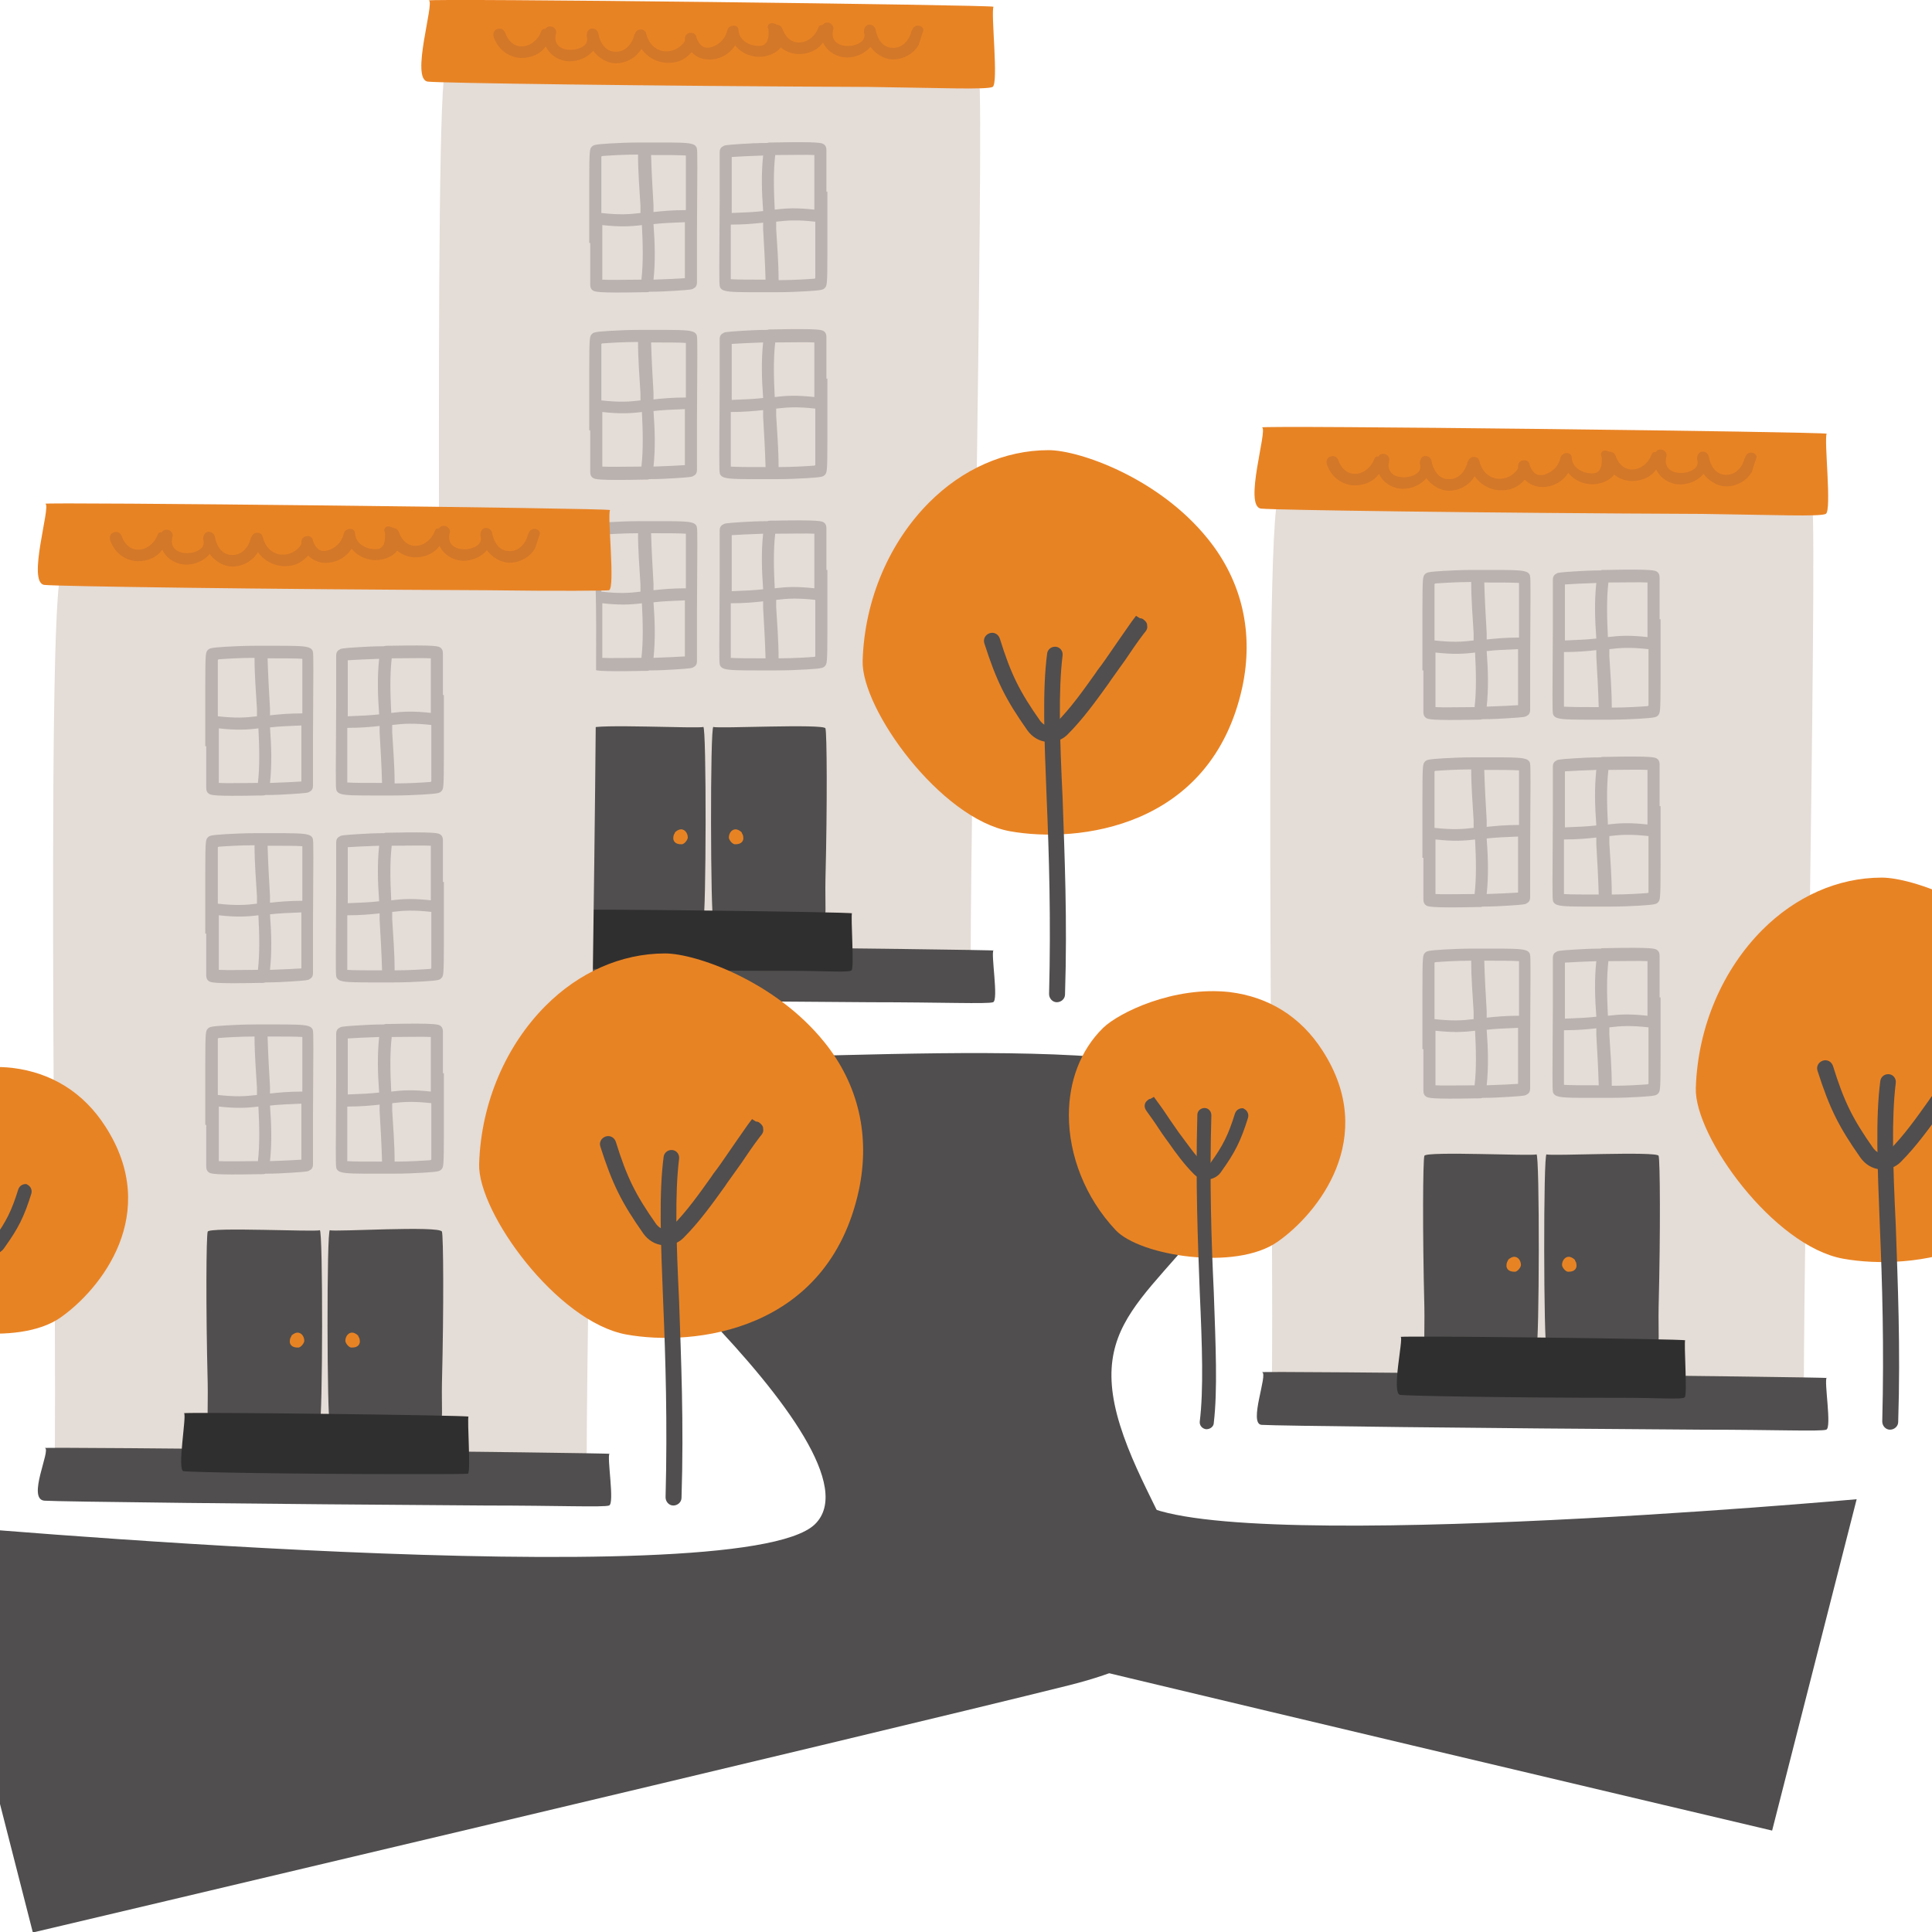 <?xml version="1.0" encoding="UTF-8"?>
<svg id="Layer_1" data-name="Layer 1" xmlns="http://www.w3.org/2000/svg" version="1.1" viewBox="0 0 400 400">
  <defs>
    <style>
      .cls-1 {
        fill: #302f2f;
      }

      .cls-1, .cls-2, .cls-3, .cls-4, .cls-5, .cls-6 {
        stroke-width: 0px;
      }

      .cls-2 {
        fill: #d37828;
      }

      .cls-3 {
        fill: #e88324;
      }

      .cls-4 {
        fill: #b9b2af;
      }

      .cls-5 {
        fill: #e4dcd6;
      }

      .cls-6 {
        fill: #504e4e;
      }
    </style>
  </defs>
  <path class="cls-6" d="M-14.8,315.6s167.7,15.2,183.5,0c15.7-15.2-56.8-75.1-56.8-75.1,0,0-6.1-20.7,43.2-21.6,49.3-.9,119.1-5.6,103.2,21.5-15.9,27.1-34,30.3-26.4,54.7,7.6,24.4,31.2,43.3-10.5,53.8-41.7,10.4-214.6,51.2-214.6,51.2"/>
  <g>
    <path class="cls-5" d="M201,201.8c-.4-12.8,2.8-179,1.7-185.9s-9.8-2.9-24-3.7c-43.8-2.4-83.7-1.2-86.4,1.9s-.5,183.6-1.7,188.9c-1.2,5.2,110.6,3,110.5-1.1Z"/>
    <g>
      <path class="cls-3" d="M250.1,111.6c-10.2-12.7-26.7-18.4-33-18.4-9.2,0-17.9,4-24.7,10.8-8.1,8.1-13.4,19.9-13.8,32.8-.3,10,16.1,32.7,30.5,35.3,13.9,2.5,41.7-.5,48.1-29.8,2.4-11.2,0-21.9-7.1-30.7Z"/>
      <path class="cls-6" d="M218.4,133.9c0,0,.1,0,.2,0,.9.1,1.5.9,1.4,1.8-.9,7.3-.6,17.1,0,29.5.4,11.8,1,25.2.5,40.7,0,.9-.8,1.6-1.7,1.6-.9,0-1.6-.8-1.6-1.7.4-15.4,0-28.7-.5-40.5-.5-12.5-.9-22.4.1-30,.1-.8.8-1.4,1.6-1.4Z"/>
      <path class="cls-6" d="M237.5,129.4c0-.4-.3-.8-.7-1.1-.2-.2-.5-.3-.8-.3l-.8-.5-.9,1.2h0c-1.4,2-2.8,4-4.1,5.9-.9,1.3-1.9,2.8-3,4.2l-.4.6c-2.5,3.5-5.1,7.2-8.2,10.3-.4.4-1,.6-1.5.6-.6,0-1.2-.4-1.7-1-4.3-6.1-6.1-9.7-8.4-17.1-.3-.9-1.2-1.4-2.1-1.1-.9.3-1.4,1.2-1.1,2.1,2.5,7.8,4.4,11.6,8.9,18,1,1.4,2.5,2.3,4.1,2.4.2,0,.3,0,.5,0,1.4,0,2.7-.5,3.7-1.5,3.3-3.3,6-7.1,8.6-10.7l.4-.6c1-1.4,2-2.8,3-4.2h0c1.2-1.8,2.5-3.7,3.8-5.4l.4-.5c.3-.4.4-.8.3-1.2Z"/>
    </g>
    <g>
      <path class="cls-3" d="M82.1,116.9c-11.7-1.3-23,4.3-26.2,7.4-4.8,4.7-7.1,11.2-7.1,18.1,0,8.2,3.3,17,9.7,23.8,5,5.3,24.8,8.5,33.5,2.4,8.3-5.8,21-21.5,9.3-39.6-4.5-7-11.1-11.1-19.2-12.1Z"/>
      <path class="cls-6" d="M77.4,207.4c0,0-.1,0-.2,0-.8-.1-1.4-.8-1.3-1.6.8-6.6.5-15.5,0-26.7-.4-10.7-.9-22.8-.5-36.8,0-.8.7-1.4,1.5-1.4.8,0,1.4.7,1.4,1.5-.4,13.9,0,26,.5,36.6.4,11.3.8,20.3,0,27.1,0,.7-.7,1.3-1.5,1.3Z"/>
      <path class="cls-6" d="M85.1,141c-.8-.2-1.6.2-1.9,1-1.4,4.5-2.5,6.7-5.1,10.3-.2.2-.4.4-.7.4-.2,0-.4,0-.6-.2-1.9-1.8-3.4-4.1-5-6.2l-.3-.4c-.6-.9-1.2-1.7-1.8-2.6-.8-1.2-1.6-2.4-2.5-3.6l-.8-1.1-.7.4c-.2,0-.4.1-.6.3-.7.5-.8,1.4-.3,2.1l.2.3c.8,1.1,1.6,2.2,2.3,3.3.6.9,1.2,1.8,1.8,2.6l.3.4c1.6,2.3,3.3,4.6,5.3,6.6.7.7,1.6,1.1,2.6,1.1s.2,0,.3,0c1.1-.1,2.2-.7,2.8-1.7,2.8-3.9,4-6.3,5.5-11.1.2-.8-.2-1.6-1-1.9Z"/>
    </g>
    <path class="cls-3" d="M205.7,1.4c-.6,1.1,1.1,16-.2,16.6s-10.4.2-25.5,0c-46.4-.2-88.6-.8-91.4-1.1-3.7-.4,1.4-16.4.2-16.8-1.2-.5,117.1.9,116.9,1.3Z"/>
    <path class="cls-6" d="M205.7,196.7c-.6.7,1.1,10.4-.1,10.8s-10.4,0-25.5,0c-46.4-.3-88.6-.8-91.4-1s1.4-10.6.1-10.9c-1.2-.3,117.1,1,116.9,1.2Z"/>
    <g>
      <path class="cls-2" d="M162.2,7c-.1-1.1-.9-1.9-2.2-2.2-.4-.1-.8.1-1,.5-.1.3,0,.6.1.8.1,1.5-.1,2.5-.7,3-.5.5-1.5.5-2.8.2-1.7-.6-2.6-1.6-2.7-3.1h0c0-.6-.5-.9-1-.9-.6,0-1.2.4-1.3.9h0c-.3,1.3-1,2.3-2.1,3-1,.6-1.9.8-2.6.6-.7-.2-1.3-.9-1.7-2,0-.6-.6-1.1-1.2-1-.6,0-1.2.4-1.2,1.2,0,.2,0,.4,0,.5-1,1.5-2.6,2.3-4.4,2.1-1.8-.3-3.1-1.6-3.6-3.6-.1-.6-.6-.9-1.2-.9-.5,0-1,.4-1.1.8-.1.1-.2.3-.2.4-.4,1.7-1.8,3.5-3.9,3.4-2.1,0-3.2-2-3.5-3.7-.1-.7-.7-1.1-1.3-1.1s0,0,0,0c-.6,0-1,.5-1.1,1.1,0,.2-.1.4,0,.6.2.8,0,1.5-.8,2-1.3.9-3.6,1-4.8.1-.8-.6-1.1-1.5-.8-2.7.2-.7-.2-1.3-.9-1.5-.5-.1-1,0-1.3.5,0,0-.2,0-.3,0-.3,0-.5.3-.6.6-.7,1.8-2.3,3-4,3-1.6,0-2.8-1.1-3.4-2.8h0c-.3-.8-1-1-1.6-.8-.7.2-1,.9-.8,1.6.8,2.5,3,4.3,5.7,4.4,2.1,0,4-.8,5.1-2.4.8,1.8,2.8,3.1,5,3.1,1.7,0,3.7-.8,4.8-2.2,1.1,1.5,2.9,2.6,4.7,2.6,2.1,0,4.2-1.1,5.3-3,1.1,1.6,2.9,2.7,5,2.9.3,0,.6,0,.9,0,1.8,0,3.4-.9,4.5-2.2,1,1.1,2.6,1.7,4.3,1.5,1.9-.2,3.6-1.2,4.7-2.9,1.9,2.4,5.4,3.1,8.2,1.5,1.4-.8,2.3-2.4,2.1-3.8Z"/>
      <path class="cls-2" d="M191.2,6.2c-.1-.6-.6-.9-1.2-.9-.5,0-1,.4-1.1.8-.1.1-.2.3-.2.4-.4,1.7-1.8,3.5-3.9,3.4-2.1,0-3.2-2-3.5-3.7-.1-.7-.7-1.1-1.3-1.1s0,0,0,0c-.6,0-1,.5-1.1,1.1,0,.2-.1.4,0,.6.2.8,0,1.5-.8,2-1.3.9-3.6,1-4.8.1-.8-.6-1.1-1.5-.8-2.7.2-.7-.2-1.3-.9-1.5-.5-.1-1,0-1.3.5,0,0-.2,0-.3,0-.3,0-.5.3-.6.6-.7,1.8-2.3,3-4,3-1.6,0-2.8-1.1-3.4-2.8h0c-.3-.8-1-1-1.6-.8-.7.2-1,.9-.8,1.6.8,2.5,3,4.3,5.7,4.4,2.1,0,4-.8,5.1-2.4.8,1.8,2.8,3.1,5,3.1,1.7,0,3.7-.8,4.8-2.2,1.1,1.5,2.9,2.6,4.7,2.6,2.1,0,4.2-1.1,5.3-3"/>
    </g>
    <g>
      <g>
        <g>
          <path class="cls-6" d="M147.6,190.5c1.6-.2,22,.7,22.8.3s.4-3.5.5-8.7c.4-15.9.3-30.3,0-31.3s-22.5.1-23.2-.3-.6,40,0,40Z"/>
          <path class="cls-3" d="M153.6,172.4c-.4-.5-1-.7-1.3-.7-.4,0-.7.2-.9.4-.3.3-.5.8-.5,1.3,0,.4.6,1.3,1.2,1.4.5,0,1.6,0,1.8-1.1,0-.4,0-.8-.3-1.2Z"/>
        </g>
        <g>
          <path class="cls-6" d="M145.7,190.5c-1.6-.2-22,.7-22.8.3s-.4-3.5-.5-8.7c-.4-15.9-.3-30.3,0-31.3s22.5.1,23.2-.3.6,40,0,40Z"/>
          <path class="cls-3" d="M139.7,172.4c.4-.5,1-.7,1.3-.7.4,0,.7.2.9.4.3.3.5.8.5,1.3,0,.4-.6,1.3-1.2,1.4-.5,0-1.6,0-1.8-1.1,0-.4,0-.8.3-1.2Z"/>
        </g>
      </g>
      <path class="cls-4" d="M122.2,128.7c0,3.9,0,8,0,8.6,0,.5.1.9.5,1.2.4.3.8.6,10.5.4,0,0,.1,0,.2,0,0,0,.2,0,.3,0,.3,0,.5,0,.7-.1,2,0,3.9-.1,5.4-.2,3.3-.2,3.6-.3,3.8-.5.5-.2.7-.7.7-1.2,0-.5,0-5.2,0-10.2.1-13.5.1-17,0-17.4,0-.3-.2-.9-1.1-1.1-.9-.3-3.8-.3-6.5-.3s-3.2,0-4.2,0c-2.3,0-4.5.1-6.2.2-3.2.2-3.4.3-3.8.7-.4.5-.5.5-.5,7.4,0,3.7,0,8.4,0,12.5ZM124.7,136.3c0-1.1,0-3.3,0-7.7,0-1.1,0-2.4,0-3.7,3.6.4,5.8.3,8.2,0,.2,4,.3,7.8-.1,11.3-3.3,0-6.5.1-8.1,0ZM141.8,135.9c-1.3.1-3.8.2-6.5.3.4-3.7.3-7.5,0-11.5,1.7-.2,3.8-.3,6.5-.4,0,.8,0,1.6,0,2.3,0,4.5,0,7.7,0,9.3ZM142,110.4c0,1.9,0,6.7,0,11.4-2.8,0-4.9.2-6.7.4,0-.5,0-.9,0-1.4-.2-3.4-.4-6.9-.5-10.4,3.1,0,5.9,0,7.3.1ZM124.7,110.7c1.4-.1,4.3-.3,7.4-.3,0,3.6.3,7.2.5,10.6,0,.5,0,1,0,1.5-2.4.3-4.5.4-8.1,0,0-4.8,0-9.8,0-11.7ZM122.2,137.2s0,0,0,0c0,0,0,0,0,0Z"/>
      <path class="cls-4" d="M171.1,118c0-3.9,0-8,0-8.6,0-.5-.1-.9-.5-1.2-.4-.3-.8-.6-10.5-.4,0,0-.1,0-.2,0,0,0-.2,0-.3,0-.3,0-.5,0-.7.1-2,0-3.9.1-5.4.2-3.3.2-3.6.3-3.8.5-.5.2-.7.7-.7,1.2,0,.5,0,5.2,0,10.2-.1,13.5-.1,17,0,17.4,0,.3.2.9,1.1,1.1.9.3,3.8.3,6.5.3s3.2,0,4.2,0c2.3,0,4.5-.1,6.2-.2,3.2-.2,3.4-.3,3.8-.7.4-.5.5-.5.5-7.4,0-3.7,0-8.4,0-12.5ZM168.6,110.4c0,1.1,0,3.3,0,7.7,0,1.1,0,2.4,0,3.7-3.6-.4-5.8-.3-8.2,0-.2-4-.3-7.8.1-11.3,3.3,0,6.5-.1,8.1,0ZM151.5,110.8c1.3-.1,3.8-.2,6.5-.3-.4,3.7-.3,7.5,0,11.5-1.7.2-3.8.3-6.5.4,0-.8,0-1.6,0-2.3,0-4.5,0-7.7,0-9.3ZM151.3,136.3c0-1.9,0-6.7,0-11.4,2.8,0,4.9-.2,6.7-.4,0,.5,0,.9,0,1.4.2,3.4.4,6.9.5,10.4-3.1,0-5.9,0-7.3-.1ZM168.6,136c-1.4.1-4.3.3-7.4.3,0-3.6-.3-7.2-.5-10.6,0-.5,0-1,0-1.5,2.4-.3,4.5-.4,8.1,0,0,4.8,0,9.8,0,11.7ZM171.1,109.5s0,0,0,0c0,0,0,0,0,0Z"/>
      <path class="cls-4" d="M122.2,89.1c0,3.9,0,8,0,8.6,0,.5.1.9.5,1.2.4.3.8.6,10.5.4,0,0,.1,0,.2,0,0,0,.2,0,.3,0,.3,0,.5,0,.7-.1,2,0,3.9-.1,5.4-.2,3.3-.2,3.6-.3,3.8-.5.5-.2.7-.7.7-1.2,0-.5,0-5.2,0-10.2.1-13.5.1-17,0-17.4,0-.3-.2-.9-1.1-1.1-.9-.3-3.8-.3-6.5-.3s-3.2,0-4.2,0c-2.3,0-4.5.1-6.2.2-3.2.2-3.4.3-3.8.7-.4.5-.5.5-.5,7.4,0,3.7,0,8.4,0,12.5ZM124.7,96.7c0-1.1,0-3.3,0-7.7,0-1.1,0-2.4,0-3.7,3.6.4,5.8.3,8.2,0,.2,4,.3,7.8-.1,11.3-3.3,0-6.5.1-8.1,0ZM141.8,96.3c-1.3.1-3.8.2-6.5.3.4-3.7.3-7.5,0-11.5,1.7-.2,3.8-.3,6.5-.4,0,.8,0,1.6,0,2.3,0,4.5,0,7.7,0,9.3ZM142,70.9c0,1.9,0,6.7,0,11.4-2.8,0-4.9.2-6.7.4,0-.5,0-.9,0-1.4-.2-3.4-.4-6.9-.5-10.4,3.1,0,5.9,0,7.3.1ZM124.7,71.1c1.4-.1,4.3-.3,7.4-.3,0,3.6.3,7.2.5,10.6,0,.5,0,1,0,1.5-2.4.3-4.5.4-8.1,0,0-4.8,0-9.8,0-11.7ZM122.2,97.6s0,0,0,0c0,0,0,0,0,0Z"/>
      <path class="cls-4" d="M171.1,78.4c0-3.9,0-8,0-8.6,0-.5-.1-.9-.5-1.2-.4-.3-.8-.6-10.5-.4,0,0-.1,0-.2,0,0,0-.2,0-.3,0-.3,0-.5,0-.7.1-2,0-3.9.1-5.4.2-3.3.2-3.6.3-3.8.5-.5.2-.7.7-.7,1.2,0,.5,0,5.2,0,10.2-.1,13.5-.1,17,0,17.4,0,.3.2.9,1.1,1.1.9.3,3.8.3,6.5.3s3.2,0,4.2,0c2.3,0,4.5-.1,6.2-.2,3.2-.2,3.4-.3,3.8-.7.4-.5.5-.5.5-7.4,0-3.7,0-8.4,0-12.5ZM168.6,70.8c0,1.1,0,3.3,0,7.7,0,1.1,0,2.4,0,3.7-3.6-.4-5.8-.3-8.2,0-.2-4-.3-7.8.1-11.3,3.3,0,6.5-.1,8.1,0ZM151.5,71.2c1.3-.1,3.8-.2,6.5-.3-.4,3.7-.3,7.5,0,11.5-1.7.2-3.8.3-6.5.4,0-.8,0-1.6,0-2.3,0-4.5,0-7.7,0-9.3ZM151.3,96.7c0-1.9,0-6.7,0-11.4,2.8,0,4.9-.2,6.7-.4,0,.5,0,.9,0,1.4.2,3.4.4,6.9.5,10.4-3.1,0-5.9,0-7.3-.1ZM168.6,96.4c-1.4.1-4.3.3-7.4.3,0-3.6-.3-7.2-.5-10.6,0-.5,0-1,0-1.5,2.4-.3,4.5-.4,8.1,0,0,4.8,0,9.8,0,11.7ZM171.1,69.9s0,0,0,0c0,0,0,0,0,0Z"/>
      <path class="cls-4" d="M122.2,50.3c0,3.9,0,8,0,8.6,0,.5.1.9.5,1.2.4.3.8.6,10.5.4,0,0,.1,0,.2,0,0,0,.2,0,.3,0,.3,0,.5,0,.7-.1,2,0,3.9-.1,5.4-.2,3.3-.2,3.6-.3,3.8-.5.5-.2.7-.7.7-1.2,0-.5,0-5.2,0-10.2.1-13.5.1-17,0-17.4,0-.3-.2-.9-1.1-1.1-.9-.3-3.8-.3-6.5-.3s-3.2,0-4.2,0c-2.3,0-4.5.1-6.2.2-3.2.2-3.4.3-3.8.7-.4.5-.5.5-.5,7.4,0,3.7,0,8.4,0,12.5ZM124.7,58c0-1.1,0-3.3,0-7.7,0-1.1,0-2.4,0-3.7,3.6.4,5.8.3,8.2,0,.2,4,.3,7.8-.1,11.3-3.3,0-6.5.1-8.1,0ZM141.8,57.6c-1.3.1-3.8.2-6.5.3.4-3.7.3-7.5,0-11.5,1.7-.2,3.8-.3,6.5-.4,0,.8,0,1.6,0,2.3,0,4.5,0,7.7,0,9.3ZM142,32.1c0,1.9,0,6.7,0,11.4-2.8,0-4.9.2-6.7.4,0-.5,0-.9,0-1.4-.2-3.4-.4-6.9-.5-10.4,3.1,0,5.9,0,7.3.1ZM124.7,32.3c1.4-.1,4.3-.3,7.4-.3,0,3.6.3,7.2.5,10.6,0,.5,0,1,0,1.5-2.4.3-4.5.4-8.1,0,0-4.8,0-9.8,0-11.7ZM122.2,58.9s0,0,0,0c0,0,0,0,0,0Z"/>
      <path class="cls-4" d="M171.1,39.7c0-3.9,0-8,0-8.6,0-.5-.1-.9-.5-1.2-.4-.3-.8-.6-10.5-.4,0,0-.1,0-.2,0,0,0-.2,0-.3,0-.3,0-.5,0-.7.1-2,0-3.9.1-5.4.2-3.3.2-3.6.3-3.8.5-.5.2-.7.7-.7,1.2,0,.5,0,5.2,0,10.2-.1,13.5-.1,17,0,17.4,0,.3.2.9,1.1,1.1.9.3,3.8.3,6.5.3s3.2,0,4.2,0c2.3,0,4.5-.1,6.2-.2,3.2-.2,3.4-.3,3.8-.7.4-.5.5-.5.5-7.4,0-3.7,0-8.4,0-12.5ZM168.6,32c0,1.1,0,3.3,0,7.7,0,1.1,0,2.4,0,3.7-3.6-.4-5.8-.3-8.2,0-.2-4-.3-7.8.1-11.3,3.3,0,6.5-.1,8.1,0ZM151.5,32.5c1.3-.1,3.8-.2,6.5-.3-.4,3.7-.3,7.5,0,11.5-1.7.2-3.8.3-6.5.4,0-.8,0-1.6,0-2.3,0-4.5,0-7.7,0-9.3ZM151.3,57.9c0-1.9,0-6.7,0-11.4,2.8,0,4.9-.2,6.7-.4,0,.5,0,.9,0,1.4.2,3.4.4,6.9.5,10.4-3.1,0-5.9,0-7.3-.1ZM168.6,57.7c-1.4.1-4.3.3-7.4.3,0-3.6-.3-7.2-.5-10.6,0-.5,0-1,0-1.5,2.4-.3,4.5-.4,8.1,0,0,4.8,0,9.8,0,11.7ZM171.1,31.1s0,0,0,0c0,0,0,0,0,0Z"/>
      <path class="cls-1" d="M176.4,189c-.3.8.5,11.4-.1,11.9s-5.2.1-12.8.1c-23.4,0-44.7-.4-46.1-.6-1.9-.3.7-11.7.1-12s59,.4,58.9.7Z"/>
    </g>
  </g>
  <g>
    <path class="cls-5" d="M121.5,306c-.4-12.8,2.8-179,1.7-185.9s-9.8-2.9-24-3.7c-43.8-2.4-83.7-1.2-86.4,1.9-3.6,4-.5,183.6-1.7,188.9-1.2,5.2,110.6,3,110.5-1.1Z"/>
    <g>
      <path class="cls-3" d="M170.7,215.8c-10.2-12.7-26.7-18.4-33-18.4-9.2,0-17.9,4-24.7,10.8-8.1,8.1-13.4,19.9-13.8,32.8-.3,10,16.1,32.7,30.5,35.3,13.9,2.5,41.7-.5,48.1-29.8,2.4-11.2,0-21.9-7.1-30.7Z"/>
      <path class="cls-6" d="M139,238.1c0,0,.1,0,.2,0,.9.1,1.5.9,1.4,1.8-.9,7.3-.6,17.1,0,29.5.4,11.8,1,25.2.5,40.7,0,.9-.8,1.6-1.7,1.6-.9,0-1.6-.8-1.6-1.7.4-15.4,0-28.7-.5-40.5-.5-12.5-.9-22.4.1-30,.1-.8.8-1.4,1.6-1.4Z"/>
      <path class="cls-6" d="M158,233.6c0-.4-.3-.8-.7-1.1-.2-.2-.5-.3-.8-.3l-.8-.5-.9,1.2h0c-1.4,2-2.8,4-4.1,5.9-.9,1.3-1.9,2.8-3,4.2l-.4.6c-2.5,3.5-5.1,7.2-8.2,10.3-.4.4-1,.6-1.5.6-.6,0-1.2-.4-1.7-1-4.3-6.1-6.1-9.7-8.4-17.1-.3-.9-1.2-1.4-2.1-1.1-.9.3-1.4,1.2-1.1,2.1,2.5,7.8,4.4,11.6,8.9,18,1,1.4,2.5,2.3,4.1,2.4.2,0,.3,0,.5,0,1.4,0,2.7-.5,3.7-1.5,3.3-3.3,6-7.1,8.6-10.7l.4-.6c1-1.4,2-2.8,3-4.2h0c1.2-1.8,2.5-3.7,3.8-5.4l.4-.5c.3-.4.4-.8.3-1.2Z"/>
    </g>
    <g>
      <path class="cls-3" d="M2.6,221.1c-11.7-1.3-23,4.3-26.2,7.4-4.8,4.7-7.1,11.2-7.1,18.1,0,8.2,3.3,17,9.7,23.8,5,5.3,24.8,8.5,33.5,2.4,8.3-5.8,21-21.5,9.3-39.6-4.5-7-11.1-11.1-19.2-12.1Z"/>
      <path class="cls-6" d="M-2,311.6c0,0-.1,0-.2,0-.8-.1-1.4-.8-1.3-1.6.8-6.6.5-15.5,0-26.7-.4-10.7-.9-22.8-.5-36.8,0-.8.7-1.4,1.5-1.4.8,0,1.4.7,1.4,1.5-.4,13.9,0,26,.5,36.6.4,11.3.8,20.3,0,27.1,0,.7-.7,1.3-1.5,1.3Z"/>
      <path class="cls-6" d="M5.7,245.2c-.8-.2-1.6.2-1.9,1-1.4,4.5-2.5,6.7-5.1,10.3-.2.2-.4.4-.7.4-.2,0-.4,0-.6-.2-1.9-1.8-3.4-4.1-5-6.2l-.3-.4c-.6-.9-1.2-1.7-1.8-2.6-.8-1.2-1.6-2.4-2.5-3.6l-.8-1.1-.7.4c-.2,0-.4.1-.6.3-.7.5-.8,1.4-.3,2.1l.2.3c.8,1.1,1.6,2.2,2.3,3.3.6.9,1.2,1.8,1.8,2.6l.3.4c1.6,2.3,3.3,4.6,5.3,6.6.7.7,1.6,1.1,2.6,1.1s.2,0,.3,0c1.1-.1,2.2-.7,2.8-1.7,2.8-3.9,4-6.3,5.5-11.1.2-.8-.2-1.6-1-1.9Z"/>
    </g>
    <path class="cls-3" d="M126.3,105.6c-.6,1.1,1.1,16-.2,16.6-.3.1-10.4.2-25.5,0-46.4-.2-88.6-.8-91.4-1.1-3.7-.4,1.4-16.4.2-16.8s117.1.9,116.9,1.3Z"/>
    <path class="cls-6" d="M126.2,300.9c-.6.7,1.1,10.4-.1,10.8s-10.4,0-25.5,0c-46.4-.3-88.6-.8-91.4-1-3.7-.3,1.4-10.6.1-10.9s117.1,1,116.9,1.2Z"/>
    <g>
      <path class="cls-2" d="M82.8,111.2c-.1-1.1-.9-1.9-2.2-2.2-.4-.1-.8.1-1,.5-.1.3,0,.6.1.8.1,1.5-.1,2.5-.7,3-.5.5-1.5.5-2.8.2-1.7-.6-2.6-1.6-2.7-3.1h0c0-.6-.5-.9-1-.9-.6,0-1.2.4-1.3.9h0c-.3,1.3-1,2.3-2.1,3-1,.6-1.9.8-2.6.6-.7-.2-1.3-.9-1.7-2,0-.6-.6-1.1-1.2-1-.6,0-1.2.4-1.2,1.2,0,.2,0,.4,0,.5-1,1.5-2.6,2.3-4.4,2.1-1.8-.3-3.1-1.6-3.6-3.6-.1-.6-.6-.9-1.2-.9-.5,0-1,.4-1.1.8-.1.1-.2.3-.2.4-.4,1.7-1.8,3.5-3.9,3.4-2.1,0-3.2-2-3.5-3.7-.1-.7-.7-1.1-1.3-1.1s0,0,0,0c-.6,0-1,.5-1.1,1.1,0,.2-.1.4,0,.6.2.8,0,1.5-.8,2-1.3.9-3.6,1-4.8.1-.8-.6-1.1-1.5-.8-2.7.2-.7-.2-1.3-.9-1.5-.5-.1-1,0-1.3.5,0,0-.2,0-.3,0-.3,0-.5.3-.6.6-.7,1.8-2.3,3-4,3-1.6,0-2.8-1.1-3.4-2.8h0c-.3-.8-1-1-1.6-.8-.7.2-1,.9-.8,1.6.8,2.5,3,4.3,5.7,4.4,2.1,0,4-.8,5.1-2.4.8,1.8,2.8,3.1,5,3.1,1.7,0,3.7-.8,4.8-2.2,1.1,1.5,2.9,2.6,4.7,2.6,2.1,0,4.2-1.1,5.3-3,1.1,1.6,2.9,2.7,5,2.9.3,0,.6,0,.9,0,1.8,0,3.4-.9,4.5-2.2,1,1.1,2.6,1.7,4.3,1.5,1.9-.2,3.6-1.2,4.7-2.9,1.9,2.4,5.4,3.1,8.2,1.5,1.4-.8,2.3-2.4,2.1-3.8Z"/>
      <path class="cls-2" d="M111.8,110.4c-.1-.6-.6-.9-1.2-.9-.5,0-1,.4-1.1.8-.1.1-.2.3-.2.4-.4,1.7-1.8,3.5-3.9,3.4-2.1,0-3.2-2-3.5-3.7-.1-.7-.7-1.1-1.3-1.1s0,0,0,0c-.6,0-1,.5-1.1,1.1,0,.2-.1.4,0,.6.2.8,0,1.5-.8,2-1.3.9-3.6,1-4.8.1-.8-.6-1.1-1.5-.8-2.7.2-.7-.2-1.3-.9-1.5-.5-.1-1,0-1.3.5,0,0-.2,0-.3,0-.3,0-.5.3-.6.6-.7,1.8-2.3,3-4,3-1.6,0-2.8-1.1-3.4-2.8h0c-.3-.8-1-1-1.6-.8-.7.2-1,.9-.8,1.6.8,2.5,3,4.3,5.7,4.4,2.1,0,4-.8,5.1-2.4.8,1.8,2.8,3.1,5,3.1,1.7,0,3.7-.8,4.8-2.2,1.1,1.5,2.9,2.6,4.7,2.6,2.1,0,4.2-1.1,5.3-3"/>
    </g>
    <g>
      <g>
        <g>
          <path class="cls-6" d="M68.2,294.7c1.6-.2,22,.7,22.8.3s.4-3.5.5-8.7c.4-15.9.3-30.3,0-31.3-.5-1.3-22.5.1-23.2-.3s-.6,40,0,40Z"/>
          <path class="cls-3" d="M74.2,276.6c-.4-.5-1-.7-1.3-.7-.4,0-.7.2-.9.4-.3.3-.5.8-.5,1.3,0,.4.6,1.3,1.2,1.4.5,0,1.6,0,1.8-1.1,0-.4,0-.8-.3-1.2Z"/>
        </g>
        <g>
          <path class="cls-6" d="M66.3,294.7c-1.6-.2-22,.7-22.8.3s-.4-3.5-.5-8.7c-.4-15.9-.3-30.3,0-31.3s22.5.1,23.2-.3.6,40,0,40Z"/>
          <path class="cls-3" d="M60.3,276.6c.4-.5,1-.7,1.3-.7.4,0,.7.2.9.4.3.3.5.8.5,1.3,0,.4-.6,1.3-1.2,1.4-.5,0-1.6,0-1.8-1.1,0-.4,0-.8.3-1.2Z"/>
        </g>
      </g>
      <path class="cls-4" d="M42.7,232.9c0,3.9,0,8,0,8.6,0,.5.1.9.5,1.2.4.3.8.6,10.5.4,0,0,.1,0,.2,0,0,0,.2,0,.3,0,.3,0,.5,0,.7-.1,2,0,3.9-.1,5.4-.2,3.3-.2,3.6-.3,3.8-.5.5-.2.7-.7.7-1.2,0-.5,0-5.2,0-10.2.1-13.5.1-17,0-17.4,0-.3-.2-.9-1.1-1.1-.9-.3-3.8-.3-6.5-.3s-3.2,0-4.2,0c-2.3,0-4.5.1-6.2.2-3.2.2-3.4.3-3.8.7-.4.5-.5.5-.5,7.4,0,3.7,0,8.4,0,12.5ZM45.3,240.5c0-1.1,0-3.3,0-7.7,0-1.1,0-2.4,0-3.7,3.6.4,5.8.3,8.2,0,.2,4,.3,7.8-.1,11.3-3.3,0-6.5.1-8.1,0ZM62.4,240.1c-1.3.1-3.8.2-6.5.3.4-3.7.3-7.5,0-11.5,1.7-.2,3.8-.3,6.5-.4,0,.8,0,1.6,0,2.3,0,4.5,0,7.7,0,9.3ZM62.6,214.6c0,1.9,0,6.7,0,11.4-2.8,0-4.9.2-6.7.4,0-.5,0-.9,0-1.4-.2-3.4-.4-6.9-.5-10.4,3.1,0,5.9,0,7.3.1ZM45.3,214.9c1.4-.1,4.3-.3,7.4-.3,0,3.6.3,7.2.5,10.6,0,.5,0,1,0,1.5-2.4.3-4.5.4-8.1,0,0-4.8,0-9.8,0-11.7ZM42.8,241.4s0,0,0,0c0,0,0,0,0,0Z"/>
      <path class="cls-4" d="M91.7,222.2c0-3.9,0-8,0-8.6,0-.5-.1-.9-.5-1.2-.4-.3-.8-.6-10.5-.4,0,0-.1,0-.2,0,0,0-.2,0-.3,0-.3,0-.5,0-.7.1-2,0-3.9.1-5.4.2-3.3.2-3.6.3-3.8.5-.5.2-.7.7-.7,1.2,0,.5,0,5.2,0,10.2-.1,13.5-.1,17,0,17.4,0,.3.2.9,1.1,1.1.9.3,3.8.3,6.5.3s3.2,0,4.2,0c2.3,0,4.5-.1,6.2-.2,3.2-.2,3.4-.3,3.8-.7.4-.5.5-.5.5-7.4,0-3.7,0-8.4,0-12.5ZM89.2,214.6c0,1.1,0,3.3,0,7.7,0,1.1,0,2.4,0,3.7-3.6-.4-5.8-.3-8.2,0-.2-4-.3-7.8.1-11.3,3.3,0,6.5-.1,8.1,0ZM72,215c1.3-.1,3.8-.2,6.5-.3-.4,3.7-.3,7.5,0,11.5-1.7.2-3.8.3-6.5.4,0-.8,0-1.6,0-2.3,0-4.5,0-7.7,0-9.3ZM71.9,240.5c0-1.9,0-6.7,0-11.4,2.8,0,4.9-.2,6.7-.4,0,.5,0,.9,0,1.4.2,3.4.4,6.9.5,10.4-3.1,0-5.9,0-7.3-.1ZM89.1,240.2c-1.4.1-4.3.3-7.4.3,0-3.6-.3-7.2-.5-10.6,0-.5,0-1,0-1.5,2.4-.3,4.5-.4,8.1,0,0,4.8,0,9.8,0,11.7ZM91.7,213.7s0,0,0,0c0,0,0,0,0,0Z"/>
      <path class="cls-4" d="M42.7,193.3c0,3.9,0,8,0,8.6,0,.5.1.9.5,1.2.4.3.8.6,10.5.4,0,0,.1,0,.2,0,0,0,.2,0,.3,0,.3,0,.5,0,.7-.1,2,0,3.9-.1,5.4-.2,3.3-.2,3.6-.3,3.8-.5.5-.2.7-.7.7-1.2,0-.5,0-5.2,0-10.2.1-13.5.1-17,0-17.4,0-.3-.2-.9-1.1-1.1-.9-.3-3.8-.3-6.5-.3s-3.2,0-4.2,0c-2.3,0-4.5.1-6.2.2-3.2.2-3.4.3-3.8.7-.4.5-.5.5-.5,7.4,0,3.7,0,8.4,0,12.5ZM45.3,200.9c0-1.1,0-3.3,0-7.7,0-1.1,0-2.4,0-3.7,3.6.4,5.8.3,8.2,0,.2,4,.3,7.8-.1,11.3-3.3,0-6.5.1-8.1,0ZM62.4,200.5c-1.3.1-3.8.2-6.5.3.4-3.7.3-7.5,0-11.5,1.7-.2,3.8-.3,6.5-.4,0,.8,0,1.6,0,2.3,0,4.5,0,7.7,0,9.3ZM62.6,175.1c0,1.9,0,6.7,0,11.4-2.8,0-4.9.2-6.7.4,0-.5,0-.9,0-1.4-.2-3.4-.4-6.9-.5-10.4,3.1,0,5.9,0,7.3.1ZM45.3,175.3c1.4-.1,4.3-.3,7.4-.3,0,3.6.3,7.2.5,10.6,0,.5,0,1,0,1.5-2.4.3-4.5.4-8.1,0,0-4.8,0-9.8,0-11.7ZM42.8,201.8s0,0,0,0c0,0,0,0,0,0Z"/>
      <path class="cls-4" d="M91.7,182.6c0-3.9,0-8,0-8.6,0-.5-.1-.9-.5-1.2-.4-.3-.8-.6-10.5-.4,0,0-.1,0-.2,0,0,0-.2,0-.3,0-.3,0-.5,0-.7.1-2,0-3.9.1-5.4.2-3.3.2-3.6.3-3.8.5-.5.2-.7.7-.7,1.2,0,.5,0,5.2,0,10.2-.1,13.5-.1,17,0,17.4,0,.3.2.9,1.1,1.1.9.3,3.8.3,6.5.3s3.2,0,4.2,0c2.3,0,4.5-.1,6.2-.2,3.2-.2,3.4-.3,3.8-.7.4-.5.5-.5.5-7.4,0-3.7,0-8.4,0-12.5ZM89.2,175c0,1.1,0,3.3,0,7.7,0,1.1,0,2.4,0,3.7-3.6-.4-5.8-.3-8.2,0-.2-4-.3-7.8.1-11.3,3.3,0,6.5-.1,8.1,0ZM72,175.4c1.3-.1,3.8-.2,6.5-.3-.4,3.7-.3,7.5,0,11.5-1.7.2-3.8.3-6.5.4,0-.8,0-1.6,0-2.3,0-4.5,0-7.7,0-9.3ZM71.9,200.9c0-1.9,0-6.7,0-11.4,2.8,0,4.9-.2,6.7-.4,0,.5,0,.9,0,1.4.2,3.4.4,6.9.5,10.4-3.1,0-5.9,0-7.3-.1ZM89.1,200.6c-1.4.1-4.3.3-7.4.3,0-3.6-.3-7.2-.5-10.6,0-.5,0-1,0-1.5,2.4-.3,4.5-.4,8.1,0,0,4.8,0,9.8,0,11.7ZM91.7,174.1s0,0,0,0c0,0,0,0,0,0Z"/>
      <path class="cls-4" d="M42.7,154.5c0,3.9,0,8,0,8.6,0,.5.1.9.5,1.2.4.3.8.6,10.5.4,0,0,.1,0,.2,0,0,0,.2,0,.3,0,.3,0,.5,0,.7-.1,2,0,3.9-.1,5.4-.2,3.3-.2,3.6-.3,3.8-.5.5-.2.7-.7.7-1.2,0-.5,0-5.2,0-10.2.1-13.5.1-17,0-17.4,0-.3-.2-.9-1.1-1.1-.9-.3-3.8-.3-6.5-.3s-3.2,0-4.2,0c-2.3,0-4.5.1-6.2.2-3.2.2-3.4.3-3.8.7-.4.5-.5.5-.5,7.4,0,3.7,0,8.4,0,12.5ZM45.3,162.2c0-1.1,0-3.3,0-7.7,0-1.1,0-2.4,0-3.7,3.6.4,5.8.3,8.2,0,.2,4,.3,7.8-.1,11.3-3.3,0-6.5.1-8.1,0ZM62.4,161.8c-1.3.1-3.8.2-6.5.3.4-3.7.3-7.5,0-11.5,1.7-.2,3.8-.3,6.5-.4,0,.8,0,1.6,0,2.3,0,4.5,0,7.7,0,9.3ZM62.6,136.3c0,1.9,0,6.7,0,11.4-2.8,0-4.9.2-6.7.4,0-.5,0-.9,0-1.4-.2-3.4-.4-6.9-.5-10.4,3.1,0,5.9,0,7.3.1ZM45.3,136.5c1.4-.1,4.3-.3,7.4-.3,0,3.6.3,7.2.5,10.6,0,.5,0,1,0,1.5-2.4.3-4.5.4-8.1,0,0-4.8,0-9.8,0-11.7ZM42.8,163.1s0,0,0,0c0,0,0,0,0,0Z"/>
      <path class="cls-4" d="M91.7,143.9c0-3.9,0-8,0-8.6,0-.5-.1-.9-.5-1.2-.4-.3-.8-.6-10.5-.4,0,0-.1,0-.2,0,0,0-.2,0-.3,0-.3,0-.5,0-.7.1-2,0-3.9.1-5.4.2-3.3.2-3.6.3-3.8.5-.5.2-.7.7-.7,1.2,0,.5,0,5.2,0,10.2-.1,13.5-.1,17,0,17.4,0,.3.2.9,1.1,1.1.9.3,3.8.3,6.5.3s3.2,0,4.2,0c2.3,0,4.5-.1,6.2-.2,3.2-.2,3.4-.3,3.8-.7.4-.5.5-.5.5-7.4,0-3.7,0-8.4,0-12.5ZM89.2,136.2c0,1.1,0,3.3,0,7.7,0,1.1,0,2.4,0,3.7-3.6-.4-5.8-.3-8.2,0-.2-4-.3-7.8.1-11.3,3.3,0,6.5-.1,8.1,0ZM72,136.7c1.3-.1,3.8-.2,6.5-.3-.4,3.7-.3,7.5,0,11.5-1.7.2-3.8.3-6.5.4,0-.8,0-1.6,0-2.3,0-4.5,0-7.7,0-9.3ZM71.9,162.1c0-1.9,0-6.7,0-11.4,2.8,0,4.9-.2,6.7-.4,0,.5,0,.9,0,1.4.2,3.4.4,6.9.5,10.4-3.1,0-5.9,0-7.3-.1ZM89.1,161.9c-1.4.1-4.3.3-7.4.3,0-3.6-.3-7.2-.5-10.6,0-.5,0-1,0-1.5,2.4-.3,4.5-.4,8.1,0,0,4.8,0,9.8,0,11.7ZM91.7,135.3s0,0,0,0c0,0,0,0,0,0Z"/>
      <path class="cls-1" d="M97,293.2c-.3.8.5,11.4-.1,11.9-.2.1-5.2.1-12.8.1-23.4,0-44.7-.4-46.1-.6s.7-11.7.1-12,59,.4,58.9.7Z"/>
    </g>
  </g>
  <g>
    <path class="cls-5" d="M373.5,290.3c-.4-12.8,2.8-179,1.7-185.9-.3-1.7-9.8-2.9-24-3.7-43.8-2.4-83.7-1.2-86.4,1.9-3.6,4-.5,183.6-1.7,188.9-1.2,5.2,110.6,3,110.5-1.1Z"/>
    <g>
      <path class="cls-3" d="M422.6,200.1c-10.2-12.7-26.7-18.4-33-18.4-9.2,0-17.9,4-24.7,10.8-8.1,8.1-13.4,19.9-13.8,32.8-.3,10,16.1,32.7,30.5,35.3,13.9,2.5,41.7-.5,48.1-29.8,2.4-11.2,0-21.9-7.1-30.7Z"/>
      <path class="cls-6" d="M390.9,222.4c0,0,.1,0,.2,0,.9.1,1.5.9,1.4,1.8-.9,7.3-.6,17.1,0,29.5.4,11.8,1,25.2.5,40.7,0,.9-.8,1.6-1.7,1.6-.9,0-1.6-.8-1.6-1.7.4-15.4,0-28.7-.5-40.5-.5-12.5-.9-22.4.1-30,.1-.8.8-1.4,1.6-1.4Z"/>
      <path class="cls-6" d="M410,217.9c0-.4-.3-.8-.7-1.1-.2-.2-.5-.3-.8-.3l-.8-.5-.9,1.2h0c-1.4,2-2.8,4-4.1,5.9-.9,1.3-1.9,2.8-3,4.2l-.4.6c-2.5,3.5-5.1,7.2-8.2,10.3-.4.4-1,.6-1.5.6-.6,0-1.2-.4-1.7-1-4.3-6.1-6.1-9.7-8.4-17.1-.3-.9-1.2-1.4-2.1-1.1-.9.3-1.4,1.2-1.1,2.1,2.5,7.8,4.4,11.6,8.9,18,1,1.4,2.5,2.3,4.1,2.4.2,0,.3,0,.5,0,1.4,0,2.7-.5,3.7-1.5,3.3-3.3,6-7.1,8.6-10.7l.4-.6c1-1.4,2-2.8,3-4.2h0c1.2-1.8,2.5-3.7,3.8-5.4l.4-.5c.3-.4.4-.8.3-1.2Z"/>
    </g>
    <g>
      <path class="cls-3" d="M254.6,205.4c-11.7-1.3-23,4.3-26.2,7.4-4.8,4.7-7.1,11.2-7.1,18.1,0,8.2,3.3,17,9.7,23.8,5,5.3,24.8,8.5,33.5,2.4,8.3-5.8,21-21.5,9.3-39.6-4.5-7-11.1-11.1-19.2-12.1Z"/>
      <path class="cls-6" d="M249.9,295.9c0,0-.1,0-.2,0-.8-.1-1.4-.8-1.3-1.6.8-6.6.5-15.5,0-26.7-.4-10.7-.9-22.8-.5-36.8,0-.8.7-1.4,1.5-1.4.8,0,1.4.7,1.4,1.5-.4,13.9,0,26,.5,36.6.4,11.3.8,20.3,0,27.1,0,.7-.7,1.3-1.5,1.3Z"/>
      <path class="cls-6" d="M257.6,229.5c-.8-.2-1.6.2-1.9,1-1.4,4.5-2.5,6.7-5.1,10.3-.2.2-.4.4-.7.4-.2,0-.4,0-.6-.2-1.9-1.8-3.4-4.1-5-6.2l-.3-.4c-.6-.9-1.2-1.7-1.8-2.6-.8-1.2-1.6-2.4-2.5-3.6l-.8-1.1-.7.4c-.2,0-.4.1-.6.3-.7.5-.8,1.4-.3,2.1l.2.3c.8,1.1,1.6,2.2,2.3,3.3.6.9,1.2,1.8,1.8,2.6l.3.4c1.6,2.3,3.3,4.6,5.3,6.6.7.7,1.6,1.1,2.6,1.1s.2,0,.3,0c1.1-.1,2.2-.7,2.8-1.7,2.8-3.9,4-6.3,5.5-11.1.2-.8-.2-1.6-1-1.9Z"/>
    </g>
    <path class="cls-3" d="M378.2,89.8c-.6,1.1,1.1,16-.2,16.6s-10.4.2-25.5,0c-46.4-.2-88.6-.8-91.4-1.1-3.7-.4,1.4-16.4.2-16.8-1.2-.5,117.1.9,116.9,1.3Z"/>
    <path class="cls-6" d="M378.2,285.2c-.6.7,1.1,10.4-.1,10.8s-10.4,0-25.5,0c-46.4-.3-88.6-.8-91.4-1s1.4-10.6.1-10.9c-1.2-.3,117.1,1,116.9,1.2Z"/>
    <g>
      <path class="cls-2" d="M334.7,95.5c-.1-1.1-.9-1.9-2.2-2.2-.4-.1-.8.1-1,.5-.1.3,0,.6.1.8.1,1.5-.1,2.5-.7,3-.5.5-1.5.5-2.8.2-1.7-.6-2.6-1.6-2.7-3.1h0c0-.6-.5-.9-1-.9-.6,0-1.2.4-1.3.9h0c-.3,1.3-1,2.3-2.1,3-1,.6-1.9.8-2.6.6-.7-.2-1.3-.9-1.7-2,0-.6-.6-1.1-1.2-1-.6,0-1.2.4-1.2,1.2,0,.2,0,.4,0,.5-1,1.5-2.6,2.3-4.4,2.1-1.8-.3-3.1-1.6-3.6-3.6-.1-.6-.6-.9-1.2-.9-.5,0-1,.4-1.1.8-.1.1-.2.3-.2.4-.4,1.7-1.8,3.5-3.9,3.4-2.1,0-3.2-2-3.5-3.7-.1-.7-.7-1.1-1.3-1.1s0,0,0,0c-.6,0-1,.5-1.1,1.1,0,.2-.1.4,0,.6.2.8,0,1.5-.8,2-1.3.9-3.6,1-4.8.1-.8-.6-1.1-1.5-.8-2.7.2-.7-.2-1.3-.9-1.5-.5-.1-1,0-1.3.5,0,0-.2,0-.3,0-.3,0-.5.3-.6.6-.7,1.8-2.3,3-4,3-1.6,0-2.8-1.1-3.4-2.8h0c-.3-.8-1-1-1.6-.8-.7.2-1,.9-.8,1.6.8,2.5,3,4.3,5.7,4.4,2.1,0,4-.8,5.1-2.4.8,1.8,2.8,3.1,5,3.1,1.7,0,3.7-.8,4.8-2.2,1.1,1.5,2.9,2.6,4.7,2.6,2.1,0,4.2-1.1,5.3-3,1.1,1.6,2.9,2.7,5,2.9.3,0,.6,0,.9,0,1.8,0,3.4-.9,4.5-2.2,1,1.1,2.6,1.7,4.3,1.5,1.9-.2,3.6-1.2,4.7-2.9,1.9,2.4,5.4,3.1,8.2,1.5,1.4-.8,2.3-2.4,2.1-3.8Z"/>
      <path class="cls-2" d="M363.7,94.6c-.1-.6-.6-.9-1.2-.9-.5,0-1,.4-1.1.8-.1.1-.2.3-.2.4-.4,1.7-1.8,3.5-3.9,3.4-2.1,0-3.2-2-3.5-3.7-.1-.7-.7-1.1-1.3-1.1s0,0,0,0c-.6,0-1,.5-1.1,1.1,0,.2-.1.4,0,.6.2.8,0,1.5-.8,2-1.3.9-3.6,1-4.8.1-.8-.6-1.1-1.5-.8-2.7.2-.7-.2-1.3-.9-1.5-.5-.1-1,0-1.3.5,0,0-.2,0-.3,0-.3,0-.5.3-.6.6-.7,1.8-2.3,3-4,3-1.6,0-2.8-1.1-3.4-2.8h0c-.3-.8-1-1-1.6-.8-.7.2-1,.9-.8,1.6.8,2.5,3,4.3,5.7,4.4,2.1,0,4-.8,5.1-2.4.8,1.8,2.8,3.1,5,3.1,1.7,0,3.7-.8,4.8-2.2,1.1,1.5,2.9,2.6,4.7,2.6,2.1,0,4.2-1.1,5.3-3"/>
    </g>
    <g>
      <g>
        <g>
          <path class="cls-6" d="M320.1,279c1.6-.2,22,.7,22.8.3s.4-3.5.5-8.7c.4-15.9.3-30.3,0-31.3s-22.5.1-23.2-.3-.6,40,0,40Z"/>
          <path class="cls-3" d="M326.1,260.9c-.4-.5-1-.7-1.3-.7-.4,0-.7.2-.9.4-.3.3-.5.8-.5,1.3,0,.4.6,1.3,1.2,1.4.5,0,1.6,0,1.8-1.1,0-.4,0-.8-.3-1.2Z"/>
        </g>
        <g>
          <path class="cls-6" d="M318.2,279c-1.6-.2-22,.7-22.8.3s-.4-3.5-.5-8.7c-.4-15.9-.3-30.3,0-31.3s22.5.1,23.2-.3.6,40,0,40Z"/>
          <path class="cls-3" d="M312.2,260.9c.4-.5,1-.7,1.3-.7.4,0,.7.2.9.4.3.3.5.8.5,1.3,0,.4-.6,1.3-1.2,1.4-.5,0-1.6,0-1.8-1.1,0-.4,0-.8.3-1.2Z"/>
        </g>
      </g>
      <path class="cls-4" d="M294.7,217.2c0,3.9,0,8,0,8.6,0,.5.1.9.5,1.2.4.3.8.6,10.5.4,0,0,.1,0,.2,0,0,0,.2,0,.3,0,.3,0,.5,0,.7-.1,2,0,3.9-.1,5.4-.2,3.3-.2,3.6-.3,3.8-.5.5-.2.7-.7.7-1.2,0-.5,0-5.2,0-10.2.1-13.5.1-17,0-17.4,0-.3-.2-.9-1.1-1.1-.9-.3-3.8-.3-6.5-.3s-3.2,0-4.2,0c-2.3,0-4.5.1-6.2.2-3.2.2-3.4.3-3.8.7-.4.5-.5.5-.5,7.4,0,3.7,0,8.4,0,12.5ZM297.2,224.8c0-1.1,0-3.3,0-7.7,0-1.1,0-2.4,0-3.7,3.6.4,5.8.3,8.2,0,.2,4,.3,7.8-.1,11.3-3.3,0-6.5.1-8.1,0ZM314.3,224.4c-1.3.1-3.8.2-6.5.3.4-3.7.3-7.5,0-11.5,1.7-.2,3.8-.3,6.5-.4,0,.8,0,1.6,0,2.3,0,4.5,0,7.7,0,9.3ZM314.5,198.9c0,1.9,0,6.7,0,11.4-2.8,0-4.9.2-6.7.4,0-.5,0-.9,0-1.4-.2-3.4-.4-6.9-.5-10.4,3.1,0,5.9,0,7.3.1ZM297.2,199.2c1.4-.1,4.3-.3,7.4-.3,0,3.6.3,7.2.5,10.6,0,.5,0,1,0,1.5-2.4.3-4.5.4-8.1,0,0-4.8,0-9.8,0-11.7ZM294.7,225.7s0,0,0,0c0,0,0,0,0,0Z"/>
      <path class="cls-4" d="M343.6,206.5c0-3.9,0-8,0-8.6,0-.5-.1-.9-.5-1.2-.4-.3-.8-.6-10.5-.4,0,0-.1,0-.2,0,0,0-.2,0-.3,0-.3,0-.5,0-.7.1-2,0-3.9.1-5.4.2-3.3.2-3.6.3-3.8.5-.5.2-.7.7-.7,1.2,0,.5,0,5.2,0,10.2-.1,13.5-.1,17,0,17.4,0,.3.2.9,1.1,1.1.9.3,3.8.3,6.5.3s3.2,0,4.2,0c2.3,0,4.5-.1,6.2-.2,3.2-.2,3.4-.3,3.8-.7.4-.5.5-.5.5-7.4,0-3.7,0-8.4,0-12.5ZM341.1,198.9c0,1.1,0,3.3,0,7.7,0,1.1,0,2.4,0,3.7-3.6-.4-5.8-.3-8.2,0-.2-4-.3-7.8.1-11.3,3.3,0,6.5-.1,8.1,0ZM324,199.3c1.3-.1,3.8-.2,6.5-.3-.4,3.7-.3,7.5,0,11.5-1.7.2-3.8.3-6.5.4,0-.8,0-1.6,0-2.3,0-4.5,0-7.7,0-9.3ZM323.8,224.7c0-1.9,0-6.7,0-11.4,2.8,0,4.9-.2,6.7-.4,0,.5,0,.9,0,1.4.2,3.4.4,6.9.5,10.4-3.1,0-5.9,0-7.3-.1ZM341.1,224.5c-1.4.1-4.3.3-7.4.3,0-3.6-.3-7.2-.5-10.6,0-.5,0-1,0-1.5,2.4-.3,4.5-.4,8.1,0,0,4.8,0,9.8,0,11.7ZM343.6,198s0,0,0,0c0,0,0,0,0,0Z"/>
      <path class="cls-4" d="M294.7,177.6c0,3.9,0,8,0,8.6,0,.5.1.9.5,1.2.4.3.8.6,10.5.4,0,0,.1,0,.2,0,0,0,.2,0,.3,0,.3,0,.5,0,.7-.1,2,0,3.9-.1,5.4-.2,3.3-.2,3.6-.3,3.8-.5.5-.2.7-.7.7-1.2,0-.5,0-5.2,0-10.2.1-13.5.1-17,0-17.4,0-.3-.2-.9-1.1-1.1-.9-.3-3.8-.3-6.5-.3s-3.2,0-4.2,0c-2.3,0-4.5.1-6.2.2-3.2.2-3.4.3-3.8.7-.4.5-.5.5-.5,7.4,0,3.7,0,8.4,0,12.5ZM297.2,185.2c0-1.1,0-3.3,0-7.7,0-1.1,0-2.4,0-3.7,3.6.4,5.8.3,8.2,0,.2,4,.3,7.8-.1,11.3-3.3,0-6.5.1-8.1,0ZM314.3,184.8c-1.3.1-3.8.2-6.5.3.4-3.7.3-7.5,0-11.5,1.7-.2,3.8-.3,6.5-.4,0,.8,0,1.6,0,2.3,0,4.5,0,7.7,0,9.3ZM314.5,159.4c0,1.9,0,6.7,0,11.4-2.8,0-4.9.2-6.7.4,0-.5,0-.9,0-1.4-.2-3.4-.4-6.9-.5-10.4,3.1,0,5.9,0,7.3.1ZM297.2,159.6c1.4-.1,4.3-.3,7.4-.3,0,3.6.3,7.2.5,10.6,0,.5,0,1,0,1.5-2.4.3-4.5.4-8.1,0,0-4.8,0-9.8,0-11.7ZM294.7,186.1s0,0,0,0c0,0,0,0,0,0Z"/>
      <path class="cls-4" d="M343.6,166.9c0-3.9,0-8,0-8.6,0-.5-.1-.9-.5-1.2-.4-.3-.8-.6-10.5-.4,0,0-.1,0-.2,0,0,0-.2,0-.3,0-.3,0-.5,0-.7.1-2,0-3.9.1-5.4.2-3.3.2-3.6.3-3.8.5-.5.2-.7.7-.7,1.2,0,.5,0,5.2,0,10.2-.1,13.5-.1,17,0,17.4,0,.3.2.9,1.1,1.1.9.3,3.8.3,6.5.3s3.2,0,4.2,0c2.3,0,4.5-.1,6.2-.2,3.2-.2,3.4-.3,3.8-.7.4-.5.5-.5.5-7.4,0-3.7,0-8.4,0-12.5ZM341.1,159.3c0,1.1,0,3.3,0,7.7,0,1.1,0,2.4,0,3.7-3.6-.4-5.8-.3-8.2,0-.2-4-.3-7.8.1-11.3,3.3,0,6.5-.1,8.1,0ZM324,159.7c1.3-.1,3.8-.2,6.5-.3-.4,3.7-.3,7.5,0,11.5-1.7.2-3.8.3-6.5.4,0-.8,0-1.6,0-2.3,0-4.5,0-7.7,0-9.3ZM323.8,185.2c0-1.9,0-6.7,0-11.4,2.8,0,4.9-.2,6.7-.4,0,.5,0,.9,0,1.4.2,3.4.4,6.9.5,10.4-3.1,0-5.9,0-7.3-.1ZM341.1,184.9c-1.4.1-4.3.3-7.4.3,0-3.6-.3-7.2-.5-10.6,0-.5,0-1,0-1.5,2.4-.3,4.5-.4,8.1,0,0,4.8,0,9.8,0,11.7ZM343.6,158.4s0,0,0,0c0,0,0,0,0,0Z"/>
      <path class="cls-4" d="M294.7,138.8c0,3.9,0,8,0,8.6,0,.5.1.9.5,1.2.4.3.8.6,10.5.4,0,0,.1,0,.2,0,0,0,.2,0,.3,0,.3,0,.5,0,.7-.1,2,0,3.9-.1,5.4-.2,3.3-.2,3.6-.3,3.8-.5.5-.2.7-.7.7-1.2,0-.5,0-5.2,0-10.2.1-13.5.1-17,0-17.4,0-.3-.2-.9-1.1-1.1-.9-.3-3.8-.3-6.5-.3s-3.2,0-4.2,0c-2.3,0-4.5.1-6.2.2-3.2.2-3.4.3-3.8.7-.4.5-.5.5-.5,7.4,0,3.7,0,8.4,0,12.5ZM297.2,146.5c0-1.1,0-3.3,0-7.7,0-1.1,0-2.4,0-3.7,3.6.4,5.8.3,8.2,0,.2,4,.3,7.8-.1,11.3-3.3,0-6.5.1-8.1,0ZM314.3,146c-1.3.1-3.8.2-6.5.3.4-3.7.3-7.5,0-11.5,1.7-.2,3.8-.3,6.5-.4,0,.8,0,1.6,0,2.3,0,4.5,0,7.7,0,9.3ZM314.5,120.6c0,1.9,0,6.7,0,11.4-2.8,0-4.9.2-6.7.4,0-.5,0-.9,0-1.4-.2-3.4-.4-6.9-.5-10.4,3.1,0,5.9,0,7.3.1ZM297.2,120.8c1.4-.1,4.3-.3,7.4-.3,0,3.6.3,7.2.5,10.6,0,.5,0,1,0,1.5-2.4.3-4.5.4-8.1,0,0-4.8,0-9.8,0-11.7ZM294.7,147.4s0,0,0,0c0,0,0,0,0,0Z"/>
      <path class="cls-4" d="M343.6,128.2c0-3.9,0-8,0-8.6,0-.5-.1-.9-.5-1.2-.4-.3-.8-.6-10.5-.4,0,0-.1,0-.2,0,0,0-.2,0-.3,0-.3,0-.5,0-.7.1-2,0-3.9.1-5.4.2-3.3.2-3.6.3-3.8.5-.5.2-.7.7-.7,1.2,0,.5,0,5.2,0,10.2-.1,13.5-.1,17,0,17.4,0,.3.2.9,1.1,1.1.9.3,3.8.3,6.5.3s3.2,0,4.2,0c2.3,0,4.5-.1,6.2-.2,3.2-.2,3.4-.3,3.8-.7.4-.5.5-.5.5-7.4,0-3.7,0-8.4,0-12.5ZM341.1,120.5c0,1.1,0,3.3,0,7.7,0,1.1,0,2.4,0,3.7-3.6-.4-5.8-.3-8.2,0-.2-4-.3-7.8.1-11.3,3.3,0,6.5-.1,8.1,0ZM324,121c1.3-.1,3.8-.2,6.5-.3-.4,3.7-.3,7.5,0,11.5-1.7.2-3.8.3-6.5.4,0-.8,0-1.6,0-2.3,0-4.5,0-7.7,0-9.3ZM323.8,146.4c0-1.9,0-6.7,0-11.4,2.8,0,4.9-.2,6.7-.4,0,.5,0,.9,0,1.4.2,3.4.4,6.9.5,10.4-3.1,0-5.9,0-7.3-.1ZM341.1,146.2c-1.4.1-4.3.3-7.4.3,0-3.6-.3-7.2-.5-10.6,0-.5,0-1,0-1.5,2.4-.3,4.5-.4,8.1,0,0,4.8,0,9.8,0,11.7ZM343.6,119.6s0,0,0,0c0,0,0,0,0,0Z"/>
      <path class="cls-1" d="M348.9,277.4c-.3.8.5,11.4-.1,11.9s-5.2.1-12.8.1c-23.4,0-44.7-.4-46.1-.6-1.9-.3.7-11.7.1-12s59,.4,58.9.7Z"/>
    </g>
  </g>
  <path class="cls-6" d="M235.1,310.4c12.8,12.3,149.3,0,149.3,0l-17.5,68.6s-140.7-33.2-174.6-41.6c-33.9-8.5-14.7-23.9-8.5-43.7"/>
</svg>